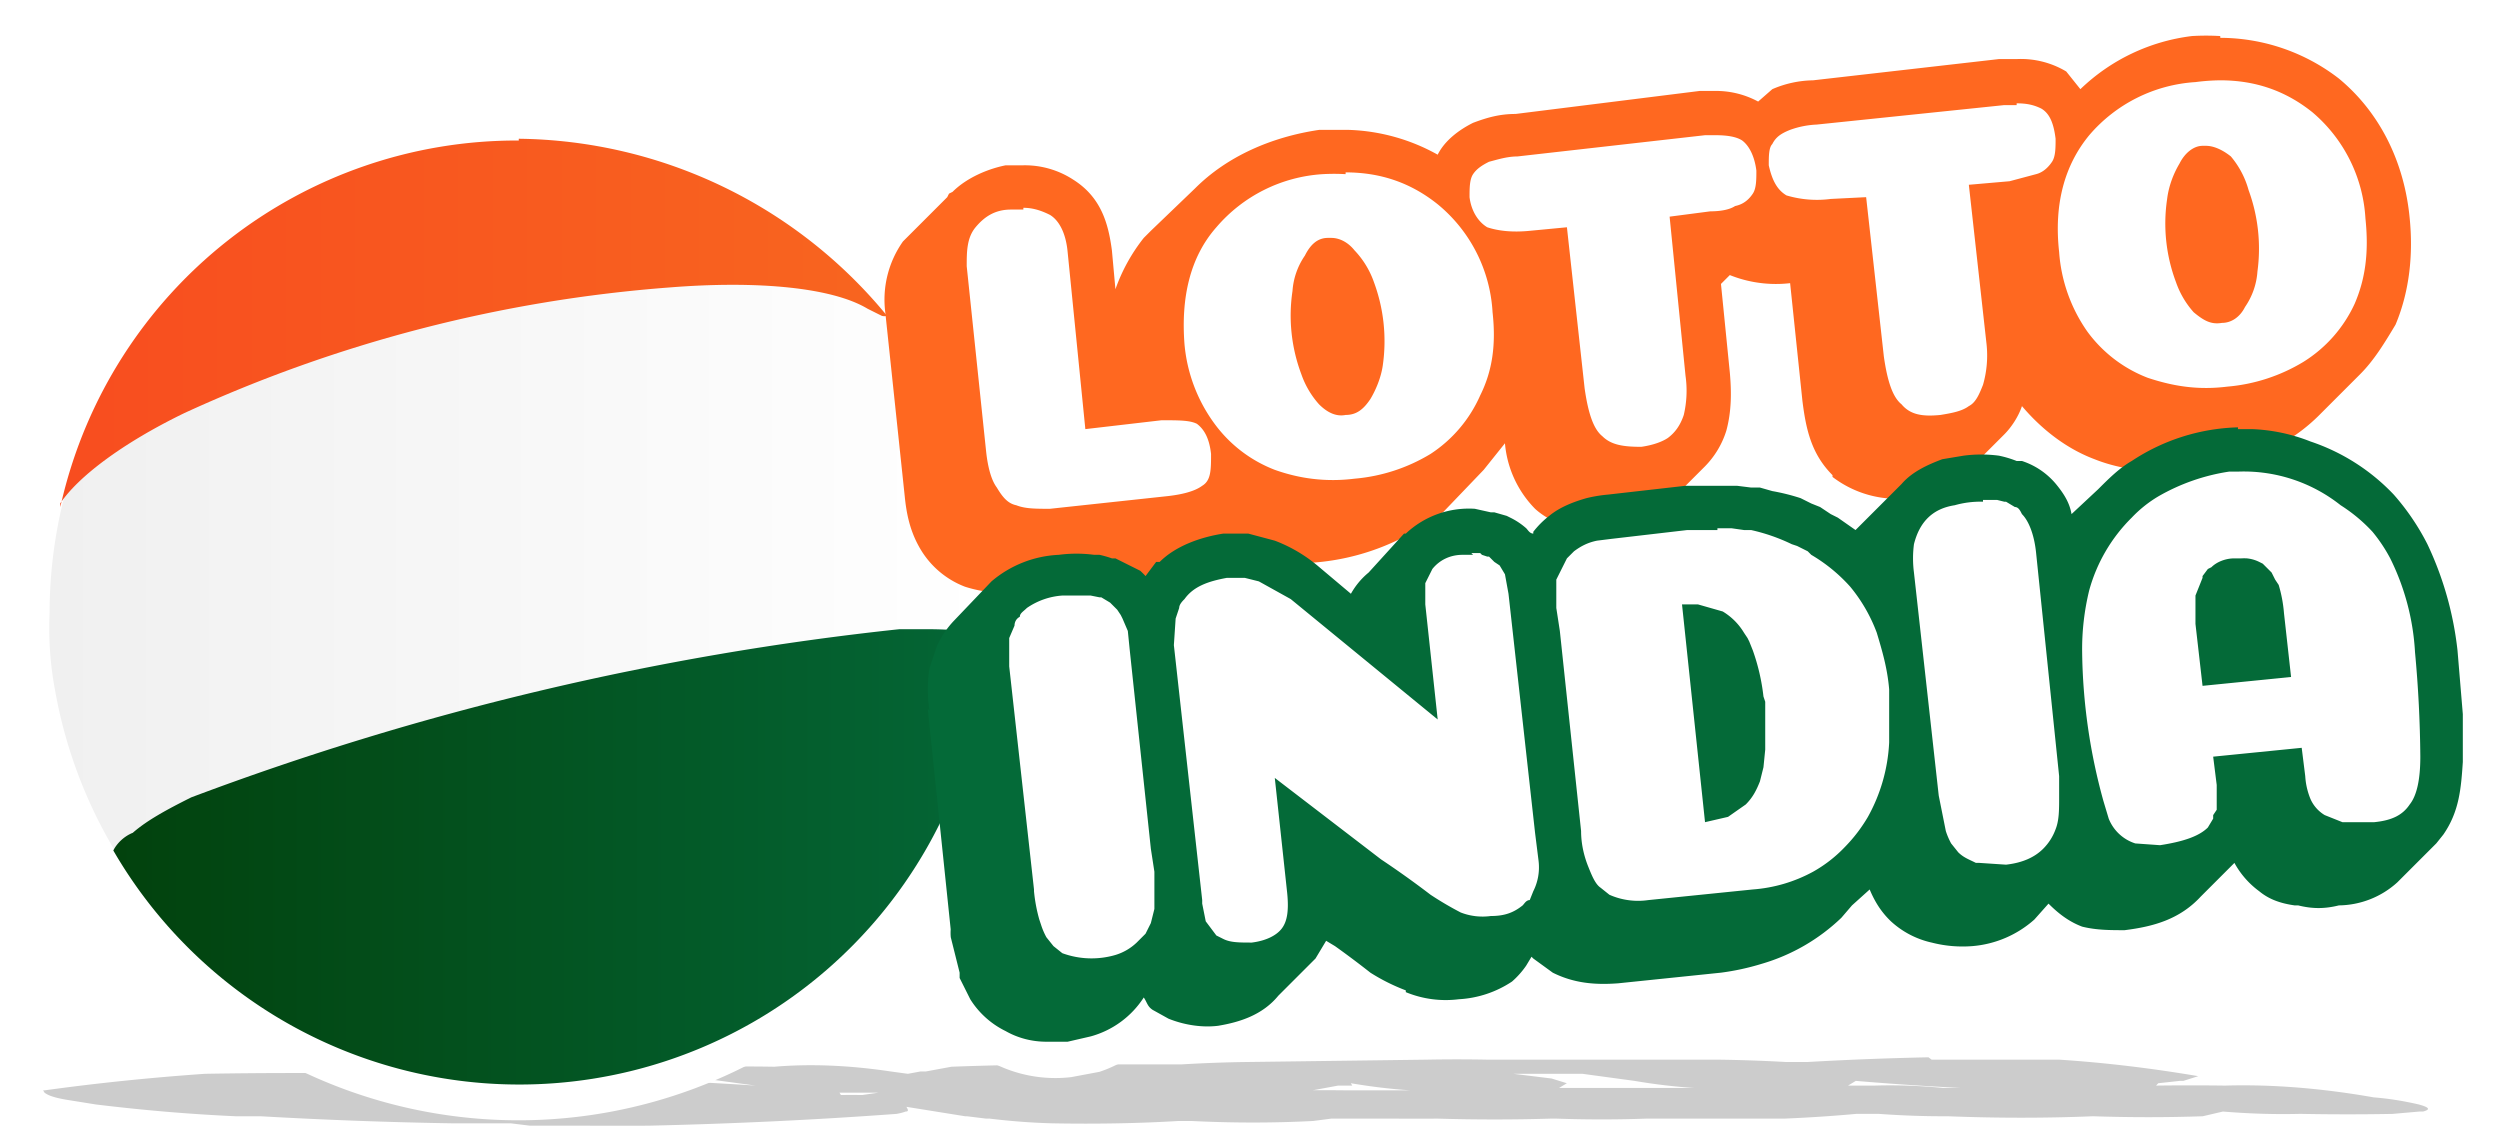 <svg xmlns="http://www.w3.org/2000/svg" xmlns:xlink="http://www.w3.org/1999/xlink" width="533.5" height="243.6" viewBox="0 0 141.2 64.4">
  <defs>
    <linearGradient xlink:href="#a" id="e" x1="542.3" x2="588.4" y1="420.1" y2="420.1" gradientTransform="translate(-494 -395) scale(1.15)" gradientUnits="userSpaceOnUse"/>
    <linearGradient id="a">
      <stop offset="0" stop-color="#f0f0f0"/>
      <stop offset="1" stop-color="#fff"/>
    </linearGradient>
    <linearGradient xlink:href="#b" id="f" x1="545.4" x2="588.3" y1="432.1" y2="432.1" gradientTransform="translate(-494 -395) scale(1.15)" gradientUnits="userSpaceOnUse"/>
    <linearGradient id="b">
      <stop offset="0" stop-color="#02420d"/>
      <stop offset="1" stop-color="#046636"/>
    </linearGradient>
    <linearGradient xlink:href="#c" id="g" x1="542.8" x2="583.4" y1="406" y2="406" gradientTransform="translate(-494 -395) scale(1.15)" gradientUnits="userSpaceOnUse"/>
    <linearGradient id="c">
      <stop offset="0" stop-color="#f84d1f"/>
      <stop offset="1" stop-color="#f8651f"/>
    </linearGradient>
    <filter id="d" width="1" height="1.5" x="0" y="-.2" color-interpolation-filters="sRGB">
      <feGaussianBlur stdDeviation=".3"/>
    </filter>
  </defs>
  <path fill-opacity=".2" d="M644.9 440.3a272.9 272.9 0 0 0-7 .2h-1.2a111 111 0 0 0-3.8-.1h-13a118 118 0 0 0-3.4 0l-10.3.1a112.6 112.6 0 0 0-3.7.1h-5.9a269.5 269.5 0 0 0-7.2.1l-1.6.2h-.3l-.8.1-.9-.1a35 35 0 0 0-6.4-.2 141.8 141.8 0 0 0-3.5 0h-.2l-1.5.2h-.2c-.6 0-.4.1.1.2l3.6.4a258 258 0 0 0-4.7-.2h-1.4a343.9 343.9 0 0 0-5.9-.2 548 548 0 0 0-5-.1h-3.4a401.4 401.4 0 0 0-10.3 0 212.3 212.3 0 0 0-9.6.7h-.1v.1c.1.1.3.2 1 .3l1.5.2a117.8 117.8 0 0 0 7.5.5h1.4a332.7 332.7 0 0 0 10.6.3h3.3l1 .1h3.2a512.3 512.3 0 0 0 3.5 0 399.2 399.2 0 0 0 14.4-.5 5.9 5.9 0 0 0 .6-.1c.2 0 .2-.1.2-.2l3 .4h-.1a3 3 0 0 0 .2 0l1 .1h.2a43.4 43.4 0 0 0 3.4.2 130.3 130.3 0 0 0 3.7 0 117 117 0 0 0 3.5-.1h.7a90.2 90.2 0 0 0 6.9 0l1.1-.1h1.2a1036 1036 0 0 1 2.3 0h.1a228.6 228.6 0 0 0 2.4 0 142.5 142.5 0 0 0 6.4 0h.3a95.5 95.5 0 0 0 5.1 0h7.8a122.1 122.1 0 0 0 4.2-.2h1.3a63 63 0 0 0 3.8.1 136.4 136.4 0 0 0 8.2 0 123 123 0 0 0 6.2 0l1.3-.2a51 51 0 0 0 4.2.1h.2a180.2 180.2 0 0 0 5.1 0l1.6-.1h.2c.6-.1.4-.2 0-.3a16.8 16.8 0 0 0-2.3-.3 47.7 47.7 0 0 0-8-.5 196 196 0 0 0-3.9 0 268.3 268.3 0 0 0 .2-.1l1.3-.1h.2l1-.2a81.6 81.6 0 0 0-7.3-.7H645zm-23.7.7h4-.4l2.7.3a33.8 33.8 0 0 0 6.4.3h-1.3a223.2 223.2 0 0 0-1.5 0h-8.8.7l.6-.2-.7-.2-2-.2zm18.8.3a196.3 196.3 0 0 0 5.7.3h-1a38.7 38.7 0 0 0-3.8-.1h-2.3.8l.6-.2zm-28.6.1a35.3 35.3 0 0 0 3.1.3h-3.7a131.4 131.4 0 0 0-2.2 0h.4l1.6-.2h.8zm-4.2.3-1.4.1a8.2 8.2 0 0 0-.5 0h-2.8 4.7zm-25 .1h2.2l-1 .1a47 47 0 0 0-1.2 0z" filter="url(#d)" transform="matrix(1 0 .797 1.332 -886.9 -526.8)"/>
  <path fill="#fff" d="M125.4 0a14.4 14.4 0 0 0-1.8 0c-2.3.3-4.1 1.2-5.8 2.4a7 7 0 0 0-4-1h-1l-10.6 1.1c-1 0-2 .3-2.9.7l-.5.3c-.6-.1-1.2-.4-1.8-.4h-1.1L85.4 4.4h-.1c-1 0-2 .3-3 .7l-1.8 1.2a12 12 0 0 0-6.3-1 13.5 13.5 0 0 0-8.3 4L64 11a6 6 0 0 0-2.3-2.7c-1.3-.9-2.8-1-4-1h-1a8 8 0 0 0-4.3 1.9l-.2.2-.2.2-2 2-.6.7c-.3.4-.4.9-.6 1.3l-.2-.1-.2-.2a26.6 26.6 0 0 0-2.7-2.1 29.3 29.3 0 0 0-7-3.6h-.1A29 29 0 0 0 29.3 6a28.4 28.4 0 0 0-17 5.6h-.1L10.5 13c.1 0 .1 0 0 0a26.5 26.5 0 0 0-7.1 9.6 29.3 29.3 0 0 0-1.9 5.3v.3c-.6 2.2-.7 3.7-.7 6.5A29.5 29.5 0 0 0 4.6 49s0 .1 0 0l2 3 1 1.3.2.2a29 29 0 0 0 7.4 6 28.4 28.4 0 0 0 36-6.6h.1l.4-.6v.5l.7 3.1.7 1.5 1.2 1.5c.5.5 1 .8 1.5 1h.1a7.7 7.7 0 0 0 4.6.9l1.6-.3c.9-.3 1.8-.8 2.6-1.5.1.1.3.3.5.3 1.3.6 2.7.7 3.9.5 1.4-.1 3.3-.7 4.6-2.3l-.1.2 1.6-1.7-.1.1.2-.2h.1l.6.5.2.2a12.9 12.9 0 0 0 2.4 1.2h.1a7.9 7.9 0 0 0 3.8.6 8 8 0 0 0 4-1.4l.3-.3c1.6.8 3.3 1 4.8.8l5.8-.6a15.9 15.9 0 0 0 2.6-.5 13 13 0 0 0 2.5-1 13.8 13.8 0 0 0 2.8-2l.2.1a7 7 0 0 0 3 1.7 9 9 0 0 0 3.2.2c1.4-.2 3-.8 4.3-1.9.4.2.5.5 1 .7 1.1.3 2.3.4 3.2.3 1.8-.2 4-.7 5.6-2.5l.3-.3.3.2a9 9 0 0 0 6 1.3 8 8 0 0 0 4.4-2L139 49l.6-.7a9 9 0 0 0 1.5-5.2V40l-.3-3.7a20.8 20.8 0 0 0-2.6-8 13.3 13.3 0 0 0-4.9-4.6l1-1h.1l.3-.4a13.3 13.3 0 0 0 3.4-10.5c-.4-3.6-2-7-4.8-9.1a13 13 0 0 0-7.9-2.8z"/>
  <path fill="url(#e)" d="M154.3 114.6a26.8 26.8 0 0 1-24.5-22.1 19 19 0 0 1-.3-4.3 26.7 26.7 0 0 1 29.8-26.5 26.9 26.9 0 0 1 20.3 38.7 26.3 26.3 0 0 1-25.3 14.2z" transform="translate(-126.7 -53.6)"/>
  <path fill="url(#f)" d="M179 89.1h-1.5a162.3 162.3 0 0 0-40 9.5c-1.4.7-2.5 1.3-3.3 2-.5.2-.9.6-1.1 1a26.5 26.5 0 0 0 49.4-12c-.9-.4-2-.5-3.5-.5z" transform="translate(-126.7 -53.6)"/>
  <path fill="url(#g)" d="M156 61.5a26.4 26.4 0 0 0-25.8 20.3l-.1.4V82c1-1.5 3.5-3.4 7-5.1a80 80 0 0 1 27.4-7.1c5-.4 9.2 0 11.2 1.2l.8.4a.5.5 0 0 0 .3 0 27.3 27.3 0 0 0-20.8-10z" transform="translate(-126.7 -53.6)"/>
  <path fill="#ff6820" d="M125.4 2a13.2 13.2 0 0 0-1.6 0 11 11 0 0 0-6.3 3l-.8-1a5 5 0 0 0-2.8-.7h-1l-10.5 1.2a6 6 0 0 0-2.3.5l-.8.7a5 5 0 0 0-2.3-.6h-1L85.6 6.4c-.9 0-1.6.2-2.4.5-.8.4-1.6 1-2 1.8a11 11 0 0 0-5-1.4h-1.7c-2.7.4-5.2 1.5-7 3.3L65 13l-.4.4a10 10 0 0 0-1.6 2.9l-.2-2.2c-.2-1.5-.6-3-2.2-4a5 5 0 0 0-2.8-.8h-1c-1 .2-2.2.7-3 1.5l-.2.1-.1.2-2 2-.5.5a5.7 5.7 0 0 0-1 4L51.1 28c.1 1 .3 2 .9 3a5 5 0 0 0 2.5 2.1 7 7 0 0 0 2.9.3l6.5-.7a7 7 0 0 0 3.4-1c.4-.4.5-.8.7-1.2l1 .6a13.3 13.3 0 0 0 11-1.2l1.5-1 2.3-2.4L85 25a6 6 0 0 0 1.7 3.7c1.1 1 2.7 1.3 4.1 1.2a5.7 5.7 0 0 0 3.1-1.3l.2-.1 2.2-2.2a5 5 0 0 0 1.2-2c.3-1.1.3-2.2.2-3.3l-.5-5 .5-.5a7 7 0 0 0 3.8.4h-.4l.7 6.7c.2 1.6.5 3 1.7 4.2v.1a6 6 0 0 0 4.3 1.2 5.7 5.7 0 0 0 3-1.2h.1v-.1l2.3-2.3c.4-.4.8-1 1-1.6 1.1 1.3 2.5 2.4 4.1 3 .5.2 2.6 1 5.7.6 2-.2 3.8-.8 5.4-1.8a10 10 0 0 0 1.7-1.4l1.9-1.9.3-.3c.8-.8 1.4-1.8 2-2.8.8-1.9 1-4 .8-6-.3-3.2-1.7-6-4-7.9a11 11 0 0 0-6.7-2.3zm0 2.5c2 0 3.7.6 5.2 1.8a8.5 8.5 0 0 1 3 6c.2 1.9 0 3.4-.6 4.8a7.6 7.6 0 0 1-2.9 3.3 9.9 9.9 0 0 1-4.3 1.4c-1.6.2-3 0-4.5-.5a7.6 7.6 0 0 1-3.4-2.6 8.9 8.9 0 0 1-1.6-4.5c-.3-2.7.3-4.9 1.7-6.6a8.6 8.6 0 0 1 6-3 11.5 11.5 0 0 1 1.4-.1zm-11.5 1.3c.6 0 1 .1 1.4.3.5.3.7.9.8 1.7 0 .5 0 1-.2 1.3-.2.3-.5.6-.9.7l-1.5.4-2.3.2 1 9a6 6 0 0 1-.2 2.3c-.2.5-.4 1-.8 1.2-.4.3-1 .4-1.6.5-1 .1-1.7 0-2.2-.6-.5-.4-.8-1.3-1-2.7l-1-9-2 .1a6 6 0 0 1-2.5-.2c-.5-.3-.8-.8-1-1.7 0-.5 0-1 .2-1.2.2-.4.5-.6 1-.8a5 5 0 0 1 1.5-.3l10.6-1.1h.7zm-17 1.8c.7 0 1.2.1 1.5.3.4.3.7.9.8 1.7 0 .5 0 1-.2 1.3-.2.3-.5.6-1 .7-.3.2-.8.3-1.4.3l-2.3.3.9 9a6 6 0 0 1-.1 2.2c-.2.6-.5 1-.9 1.3-.3.2-.8.4-1.5.5-1 0-1.7-.1-2.2-.6-.5-.4-.8-1.3-1-2.7l-1-9.1-2.1.2c-1 .1-1.8 0-2.4-.2-.5-.3-.9-.9-1-1.7 0-.5 0-1 .2-1.3.2-.3.5-.5.9-.7.4-.1 1-.3 1.6-.3l10.6-1.2h.7zm27.7.6h-.2c-.5 0-1 .4-1.3 1-.3.5-.6 1.2-.7 2a9.4 9.4 0 0 0 .5 4.7 5 5 0 0 0 1 1.7c.6.5 1 .7 1.6.6.5 0 1-.3 1.3-.9a4 4 0 0 0 .7-2 9.6 9.6 0 0 0-.5-4.6 5 5 0 0 0-1-1.9c-.5-.4-1-.6-1.4-.6zM76 9.7c2 0 3.7.6 5.2 1.8a8.5 8.5 0 0 1 3.1 6.1c.2 1.8 0 3.3-.7 4.7a7.6 7.6 0 0 1-2.8 3.3 9.9 9.9 0 0 1-4.3 1.4c-1.6.2-3.1 0-4.5-.5a7.6 7.6 0 0 1-3.4-2.6 8.9 8.9 0 0 1-1.7-4.5c-.2-2.6.3-4.9 1.8-6.6a8.6 8.6 0 0 1 6-3 11.4 11.4 0 0 1 1.3 0zm-18.2 2c.6 0 1.1.2 1.5.4.5.3.9 1 1 2.1l1 10 4.3-.5c1 0 1.6 0 2 .2.4.3.7.8.8 1.7 0 .9 0 1.5-.5 1.8-.4.3-1.1.5-2.1.6l-6.5.7c-.8 0-1.4 0-1.9-.2-.5-.1-.8-.5-1.1-1-.3-.4-.5-1.1-.6-2L54.6 15c0-.8 0-1.6.5-2.2.5-.6 1.1-1 2-1h.7zm17.5 1.7H75c-.6 0-1 .4-1.3 1a4 4 0 0 0-.7 2 9.4 9.4 0 0 0 .5 4.7 5 5 0 0 0 1 1.7c.5.5 1 .7 1.5.6.6 0 1-.3 1.4-.9.3-.5.6-1.2.7-1.9a9.6 9.6 0 0 0-.5-4.7 5 5 0 0 0-1.1-1.8c-.4-.5-.9-.7-1.3-.7zm23.7 1z"/>
  <path fill="#046a38" d="M126.4 24.1a11.4 11.4 0 0 0-6 1.9c-.7.4-1.3 1-1.9 1.6L117 29c-.1-.6-.4-1.1-.8-1.6a4.2 4.2 0 0 0-2-1.4h-.3a6 6 0 0 0-1-.3 7.7 7.7 0 0 0-2 0l-1.2.2c-.8.3-1.7.7-2.3 1.4l-2.2 2.2-.4.4-1-.7-.4-.2-.6-.4-.5-.2-.6-.3a11.7 11.7 0 0 0-1.6-.4l-.7-.2h-.5l-.8-.1h-2.9l-4.4.5a8 8 0 0 0-1.2.2c-.7.2-1.5.5-2.1 1a5 5 0 0 0-.9.9v.1c-.2 0-.3-.2-.4-.3a4 4 0 0 0-.9-.6l-.2-.1-.7-.2h-.2l-.9-.2a5.2 5.2 0 0 0-3.9 1.4h-.1l-2 2.2a4.2 4.2 0 0 0-1 1.2l-1.9-1.6a8.4 8.4 0 0 0-2.4-1.4l-1.5-.4h-1.4c-1.3.2-2.7.7-3.6 1.6h-.2l-.6.8a4 4 0 0 0-.3-.3L64 32l-.2-.1-.8-.4h-.2a6 6 0 0 0-.7-.2h-.3a7.7 7.7 0 0 0-2 0 6.3 6.3 0 0 0-3.8 1.5L53.9 35a5.1 5.1 0 0 0-1 1.5l-.4 1.2a7.6 7.6 0 0 0 0 2.4l-.1-.1 1.3 12.5v-.1a2.6 2.6 0 0 0 0 .5l.5 2v.3l.6 1.2a4.9 4.9 0 0 0 2 1.8c.7.4 1.5.6 2.3.6h1.2l1.3-.3a5.2 5.2 0 0 0 3-2.2c.2.3.2.5.5.7l.9.5c1 .4 2 .5 2.8.4 1.2-.2 2.5-.6 3.4-1.7l1.6-1.6.5-.5.6-1 .5.3a53.6 53.6 0 0 1 2 1.5 11 11 0 0 0 2 1v.1a5.9 5.9 0 0 0 3 .4 6 6 0 0 0 3-1 4.8 4.8 0 0 0 .8-.9l.3-.5.1.1 1.1.8c1.2.6 2.4.7 3.7.6l5.8-.6a13.9 13.9 0 0 0 2.3-.5 10.9 10.9 0 0 0 4.5-2.6l.6-.7 1-.9a5.9 5.9 0 0 0 .4.8 4.8 4.8 0 0 0 .8 1 5 5 0 0 0 2.3 1.2 7 7 0 0 0 2.3.2 6 6 0 0 0 3.5-1.5l.8-.9c.5.5 1.1 1 1.9 1.3.8.2 1.6.2 2.4.2 1.6-.2 3.1-.6 4.3-1.9l1.9-1.9a4.9 4.9 0 0 0 1.4 1.6c.6.5 1.3.7 2 .8h.2c.8.2 1.5.2 2.3 0a5 5 0 0 0 3.3-1.3l2.2-2.2.4-.5c.9-1.3 1-2.6 1.1-4.1v-2.7l-.3-3.6a18.8 18.8 0 0 0-1.7-6 13.4 13.4 0 0 0-1.9-2.8 11.5 11.5 0 0 0-4.7-3 10 10 0 0 0-3.3-.7h-.8zm0 2.5a8.8 8.8 0 0 1 5.8 1.9A9 9 0 0 1 134 30a8.8 8.8 0 0 1 1 1.5 13.6 13.6 0 0 1 1.4 5.3 68.8 68.8 0 0 1 .3 5.9c0 1.3-.2 2.2-.6 2.7-.4.6-1 .9-2 1h-1.8l-1-.4a2 2 0 0 1-.8-.9 4 4 0 0 1-.3-1.3l-.2-1.6-5 .5.2 1.6v1.4l-.2.3v.2l-.3.5c-.5.5-1.4.8-2.7 1l-1.4-.1a2.4 2.4 0 0 1-1.5-1.4l-.3-1a32.8 32.8 0 0 1-1.2-8.4 14 14 0 0 1 .4-3.5 9.2 9.2 0 0 1 2.4-4.1 7 7 0 0 1 1.5-1.2 11.4 11.4 0 0 1 4-1.4h.7zM112 28.2h.8l.4.1h.1l.5.3c.2 0 .3.2.4.4.4.4.7 1.2.8 2.2l1.3 12.6V45c0 .7 0 1.3-.2 1.8a3 3 0 0 1-.7 1.1c-.5.5-1.2.8-2.1.9l-1.5-.1h-.2c-.4-.2-.7-.3-1-.6l-.4-.5a4 4 0 0 1-.3-.7l-.4-2-1.4-12.6a6.2 6.2 0 0 1 0-1.6c.3-1.2 1-2 2.3-2.2a5.3 5.3 0 0 1 1.6-.2zm-15 1.6h.8l.7.1h.4a10.5 10.5 0 0 1 2.3.8l.3.1.6.3.2.2a9.2 9.2 0 0 1 2.2 1.8 9 9 0 0 1 1.5 2.6c.3 1 .6 2 .7 3.2v3a9.6 9.6 0 0 1-1.2 4.2 8.7 8.7 0 0 1-1.3 1.7 7.6 7.6 0 0 1-1.8 1.4 8.4 8.4 0 0 1-3.4 1l-5.9.6a4 4 0 0 1-2.2-.3l-.5-.4c-.3-.2-.5-.7-.7-1.2-.2-.5-.4-1.2-.4-2l-1.2-11.3-.2-1.3v-1.6l.3-.6.3-.6.4-.4c.4-.3.8-.5 1.3-.6l.8-.1 4.3-.5H97zm-13.9 1.4h.5l.1.1.3.1h.1l.3.3.3.2.3.5.2 1.1L86.7 47l.2 1.6a3 3 0 0 1-.3 1.7l-.2.5c-.2 0-.3.2-.4.3-.5.4-1 .6-1.8.6a3.4 3.4 0 0 1-1.7-.2 18.6 18.6 0 0 1-1.7-1 53.4 53.4 0 0 0-2.8-2l-6-4.6.7 6.5c.1 1 0 1.6-.3 2-.3.4-.9.7-1.7.8-.7 0-1.2 0-1.6-.2l-.4-.2-.6-.8-.1-.5-.1-.5v-.2l-1.6-14.4.1-1.5.2-.6c0-.2.2-.4.3-.5.5-.7 1.3-1 2.4-1.2h1l.8.2 1.8 1 8.3 6.8-.7-6.5v-1.2l.4-.8c.4-.5 1-.8 1.7-.8h.6zm43.5.3h-.4c-.5 0-1 .2-1.3.5l-.2.1-.3.4v.1l-.4 1v1.6l.4 3.5 5-.5-.4-3.6a7.7 7.7 0 0 0-.3-1.6l-.2-.3-.2-.4-.5-.5-.2-.1a2 2 0 0 0-.7-.2 3 3 0 0 0-.3 0zm-62.2.8.1.1s-.1-.1 0-.1zm-3.7 1.3h.9l.5.1h.1l.5.3.4.4.2.3.1.2.3.7.1 1L65 47.9l.2 1.3v2.1l-.2.8-.3.6-.5.5a3 3 0 0 1-1.2.7 4.8 4.8 0 0 1-3-.1l-.5-.4-.4-.5a4 4 0 0 1-.3-.7l-.1-.3a9 9 0 0 1-.3-1.6v-.1L57 37.6V36l.3-.7c0-.2.1-.4.3-.5 0-.2.2-.3.4-.5a4 4 0 0 1 2-.7h.8zm34.6.5H95l1.3 12.3 1.3-.3 1-.7c.4-.4.6-.8.8-1.3l.2-.8.1-1v-2.7l-.1-.3a11.6 11.6 0 0 0-.6-2.6l-.2-.5-.1-.2-.2-.3a3.5 3.5 0 0 0-1.2-1.2l-.7-.2-.7-.2h-.5z"/>
</svg>
